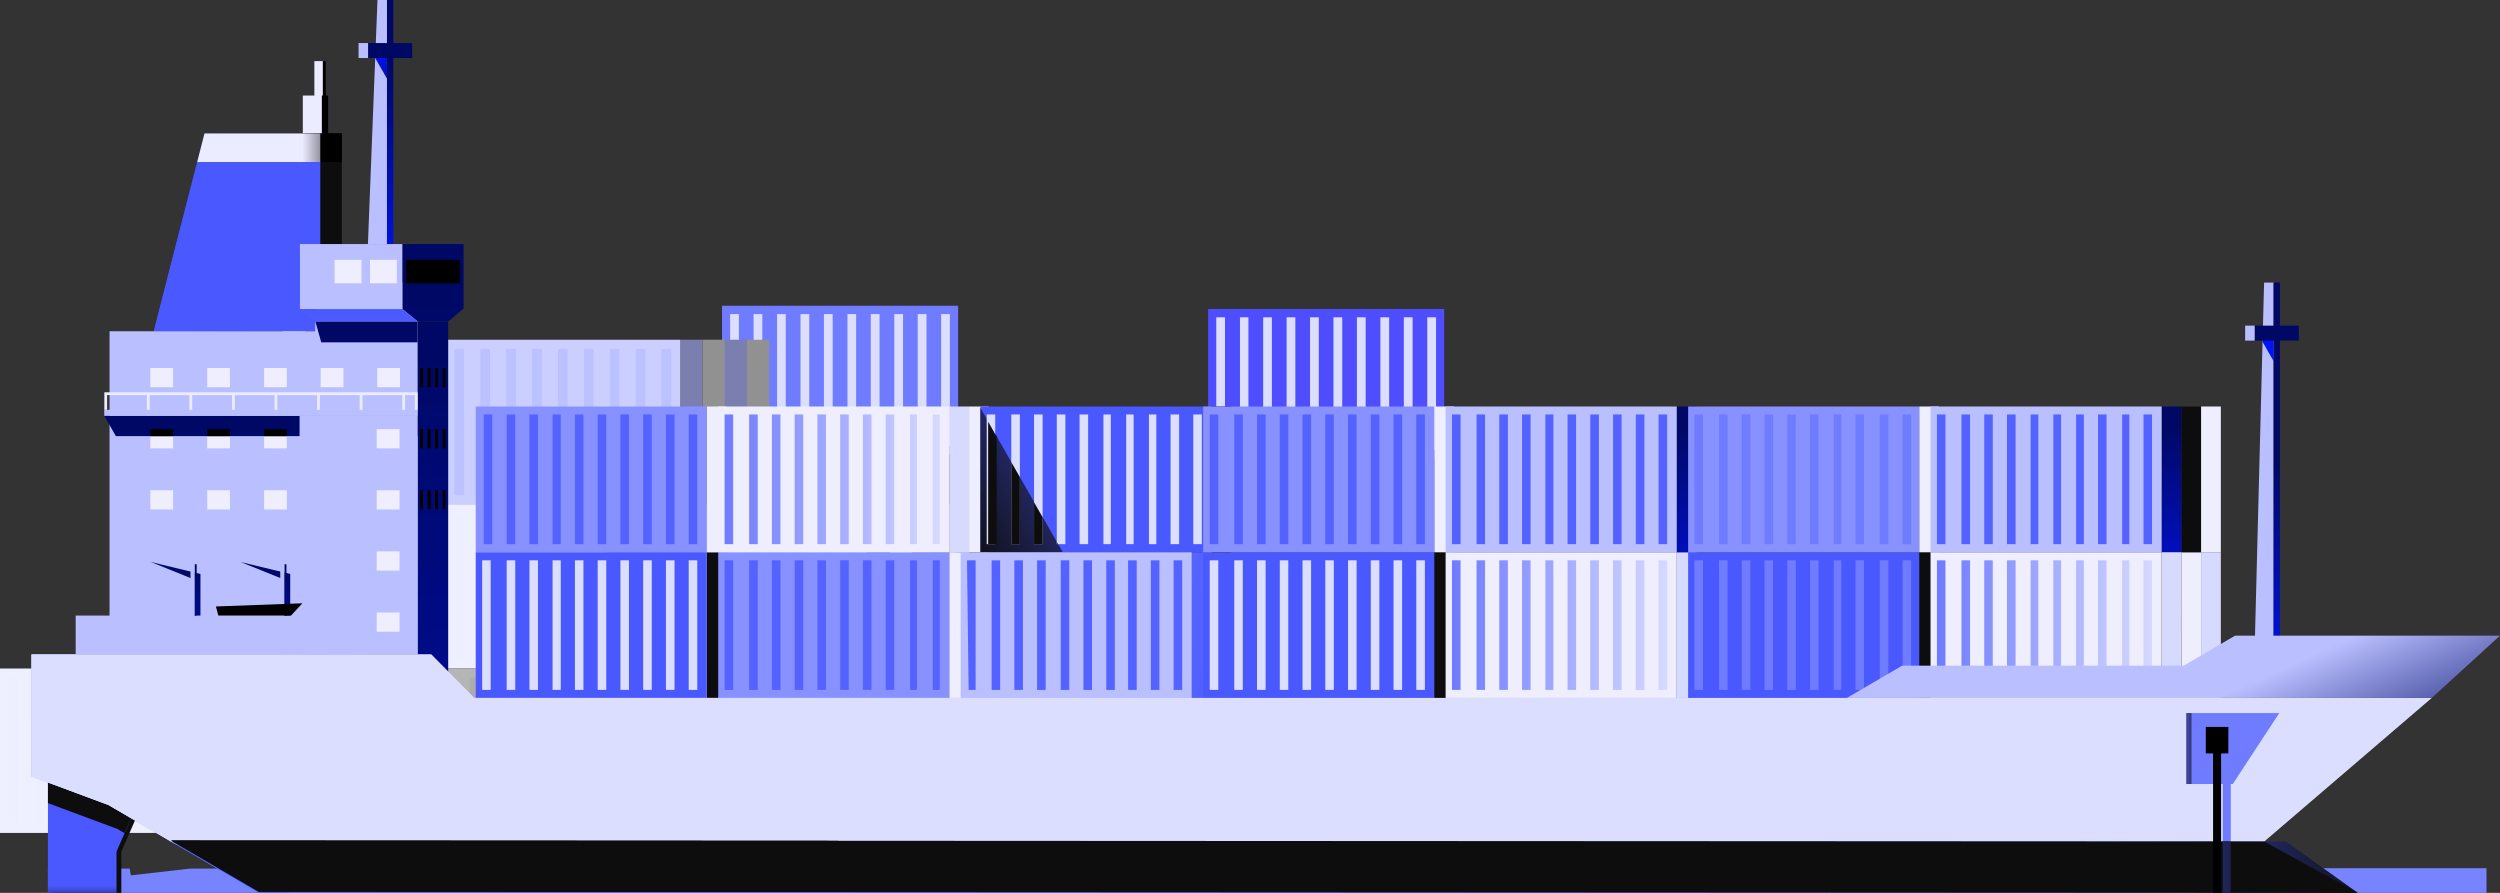 <svg width="126" height="45" viewBox="0 0 126 45" fill="none" xmlns="http://www.w3.org/2000/svg">
<rect x="0" y="0" width="126" height="45" fill="#333333" stroke="none"/>
<g clip-path="url(#clip0_1233_11709)">
<path d="M72.788 15.574H60.889V23.077H72.788V15.574Z" fill="#4E4EFF"/>
<path fill-rule="evenodd" clip-rule="evenodd" d="M71.195 15.992V22.665H70.753V15.992H71.195ZM70.014 15.992V22.665H69.572V15.992H70.014ZM68.83 15.992V22.665H68.388V15.992H68.83ZM67.649 15.992V22.665H67.207V15.992H67.649ZM66.468 15.992V22.665H66.026V15.992H66.468ZM65.286 15.992V22.665H64.845V15.992H65.286ZM64.103 15.992V22.665H63.664V15.992H64.103ZM62.921 15.992V22.665H62.494V15.992H62.921ZM61.74 15.992V22.665H61.299V15.992H61.74ZM72.376 22.665H71.934V15.992H72.376V22.665Z" fill="#DBDEFF"/>
<path d="M48.29 15.41H36.391V22.913H48.29V15.41Z" fill="url(#paint0_linear_1233_11709)"/>
<path fill-rule="evenodd" clip-rule="evenodd" d="M46.695 15.828V22.501H46.253V15.828H46.695ZM45.514 15.828V22.501H45.072V15.828H45.514ZM44.33 15.828V22.501H43.888V15.828H44.33ZM43.149 15.828V22.501H42.713V15.828H43.149ZM41.968 15.828V22.501H41.526V15.828H41.968ZM40.786 15.828V22.501H40.345V15.828H40.786ZM39.602 15.828V22.501H39.164V15.828H39.602ZM38.421 15.828V22.501H37.98V15.828H38.421ZM37.24 15.828V22.501H36.799V15.828H37.24ZM47.876 22.501H47.434V15.828H47.873L47.876 22.501Z" fill="#DBDEFF"/>
<path d="M17.625 25.408H16.504V33.694H17.625V25.408Z" fill="url(#paint1_linear_1233_11709)"/>
<path d="M17.625 33.695H16.504V41.981H17.625V33.695Z" fill="#EAECFF"/>
<path d="M16.504 25.408H15.383V33.694H16.504V25.408Z" fill="#7A7FAF"/>
<path d="M16.504 33.693H15.383V41.979H16.504V33.693Z" fill="url(#paint2_linear_1233_11709)"/>
<path d="M15.383 25.408H14.262V33.694H15.383V25.408Z" fill="url(#paint3_linear_1233_11709)"/>
<path d="M15.383 33.693H14.262V41.979H15.383V33.693Z" fill="#7A7FAF"/>
<path d="M14.261 33.695H13.141V41.981H14.261V33.695Z" fill="#EAECFF"/>
<path d="M13.141 33.693H0V41.979H13.141V33.693Z" fill="#EFF0FF"/>
<path fill-rule="evenodd" clip-rule="evenodd" d="M1.76 34.152H2.248V41.521H1.76V34.152ZM3.065 34.152H3.552V41.521H3.065V34.152ZM4.369 34.152H4.856V41.521H4.369V34.152ZM5.673 34.152H6.161V41.521H5.673V34.152ZM6.98 34.152H7.468V41.521H6.98V34.152ZM8.285 34.152H8.772V41.521H8.285V34.152ZM9.589 34.152H10.076V41.521H9.589V34.152ZM10.893 34.152H11.381V41.521H10.893V34.152ZM12.201 34.152H12.688V41.521H12.201V34.152ZM0.447 34.152H0.935V41.521H0.453L0.447 34.152Z" fill="#EDEFFF"/>
<path d="M35.406 25.408H34.285V33.694H35.406V25.408Z" fill="#EAECFF"/>
<path d="M34.285 25.408H21.145V33.694H34.285V25.408Z" fill="#EFF0FF"/>
<path fill-rule="evenodd" clip-rule="evenodd" d="M22.905 25.867H23.392V33.236H22.905V25.867ZM24.209 25.867H24.696V33.236H24.209V25.867ZM25.513 25.867H26.001V33.236H25.513V25.867ZM26.82 25.867H27.308V33.236H26.82V25.867ZM28.125 25.867H28.612V33.236H28.125V25.867ZM29.429 25.867H29.917V33.236H29.429V25.867ZM30.734 25.867H31.221V33.236H30.734V25.867ZM32.041 25.867H32.528V33.236H32.041V25.867ZM33.345 25.867H33.827V33.236H33.339V25.867H33.345ZM21.592 25.867H22.073V33.236H21.586L21.592 25.867Z" fill="#EDEFFF"/>
<path d="M35.406 17.123H34.285V25.409H35.406V17.123Z" fill="#7A7FAF"/>
<path d="M34.285 17.123H21.145V25.409H34.285V17.123Z" fill="#CBCFFF"/>
<path fill-rule="evenodd" clip-rule="evenodd" d="M22.905 17.582H23.392V24.951H22.905V17.582ZM24.209 17.582H24.696V24.951H24.209V17.582ZM25.513 17.582H26.001V24.951H25.513V17.582ZM26.82 17.582H27.308V24.951H26.82V17.582ZM28.125 17.582H28.612V24.951H28.125V17.582ZM29.429 17.582H29.917V24.951H29.429V17.582ZM30.734 17.582H31.221V24.951H30.734V17.582ZM32.041 17.582H32.528V24.951H32.041V17.582ZM33.345 17.582H33.827V24.951H33.339V17.582H33.345ZM21.592 17.582H22.073V24.951H21.586L21.592 17.582Z" fill="#BCC1FF"/>
<path d="M36.527 17.123H35.406V25.409H36.527V17.123Z" fill="url(#paint4_linear_1233_11709)"/>
<path d="M37.648 17.123H36.527V25.409H37.648V17.123Z" fill="#7A7FAF"/>
<path d="M38.769 17.123H37.648V25.409H38.769V17.123Z" fill="url(#paint5_linear_1233_11709)"/>
<path d="M30.951 33.695H29.83V41.981H30.951V33.695Z" fill="url(#paint6_linear_1233_11709)"/>
<path d="M29.83 33.695H16.689V41.981H29.83V33.695Z" fill="url(#paint7_linear_1233_11709)"/>
<path fill-rule="evenodd" clip-rule="evenodd" d="M18.45 34.152H18.937V41.521H18.45V34.152ZM19.754 34.152H20.241V41.521H19.754V34.152ZM21.061 34.152H21.549V41.521H21.061V34.152ZM22.366 34.152H22.853V41.521H22.36V34.152H22.366ZM23.67 34.152H24.157V41.521H23.67V34.152ZM24.974 34.152H25.462V41.521H24.974V34.152ZM26.282 34.152H26.769V41.521H26.282V34.152ZM27.586 34.152H28.073V41.521H27.586V34.152ZM28.89 34.152H29.378V41.521H28.89V34.152ZM17.137 34.152H17.624V41.521H17.137V34.152Z" fill="#ADADAD"/>
<path d="M45.965 33.695H44.844V41.981H45.965V33.695Z" fill="url(#paint8_linear_1233_11709)"/>
<path d="M45.965 25.408H44.844V33.694H45.965V25.408Z" fill="#EAECFF"/>
<path d="M47.086 33.695H45.965V41.981H47.086V33.695Z" fill="#7A7FAF"/>
<path d="M47.086 25.408H45.965V33.694H47.086V25.408Z" fill="url(#paint9_linear_1233_11709)"/>
<path d="M48.207 33.695H47.086V41.981H48.207V33.695Z" fill="url(#paint10_linear_1233_11709)"/>
<path d="M48.207 25.408H47.086V33.694H48.207V25.408Z" fill="#7A7FAF"/>
<path d="M44.843 33.695H43.723V41.981H44.843V33.695Z" fill="#EAECFF"/>
<path d="M43.723 33.695H30.582V41.981H43.723V33.695Z" fill="#EFF0FF"/>
<path fill-rule="evenodd" clip-rule="evenodd" d="M32.342 34.152H32.83V41.521H32.342V34.152ZM33.647 34.152H34.134V41.521H33.647V34.152ZM34.951 34.152H35.438V41.521H34.951V34.152ZM36.258 34.152H36.745V41.521H36.258V34.152ZM37.562 34.152H38.05V41.521H37.554V34.152H37.562ZM38.867 34.152H39.354V41.521H38.867V34.152ZM40.174 34.152H40.658V41.521H40.174V34.152ZM41.478 34.152H41.966V41.521H41.478V34.152ZM42.783 34.152H43.27V41.521H42.783V34.152ZM31.029 34.152H31.534V41.521H31.047L31.029 34.152Z" fill="#EDEFFF"/>
<path d="M44.843 25.408H43.723V33.694H44.843V25.408Z" fill="#7A7FAF"/>
<path d="M43.723 25.408H30.582V33.694H43.723V25.408Z" fill="#CBCFFF"/>
<path fill-rule="evenodd" clip-rule="evenodd" d="M32.342 25.867H32.83V33.236H32.342V25.867ZM33.647 25.867H34.134V33.236H33.647V25.867ZM34.951 25.867H35.438V33.236H34.951V25.867ZM36.258 25.867H36.745V33.236H36.258V25.867ZM37.562 25.867H38.05V33.236H37.554V25.867H37.562ZM38.867 25.867H39.354V33.236H38.867V25.867ZM40.174 25.867H40.658V33.236H40.174V25.867ZM41.478 25.867H41.966V33.236H41.478V25.867ZM42.783 25.867H43.27V33.236H42.783V25.867ZM31.029 25.867H31.534V33.236H31.047L31.029 25.867Z" fill="#BCC1FF"/>
<path d="M15.383 17.123H14.262V25.409H15.383V17.123Z" fill="url(#paint11_linear_1233_11709)"/>
<path d="M15.383 8.838H14.262V17.124H15.383V8.838Z" fill="#EAECFF"/>
<path d="M16.504 17.123H15.383V25.409H16.504V17.123Z" fill="#7A7FAF"/>
<path d="M17.625 17.123H16.504V25.409H17.625V17.123Z" fill="url(#paint12_linear_1233_11709)"/>
<path fill-rule="evenodd" clip-rule="evenodd" d="M114.11 14.242H114.591V32.844H113.631L114.11 14.242Z" fill="#BAC0FF"/>
<path fill-rule="evenodd" clip-rule="evenodd" d="M114.591 16.871V18.206L113.998 17.167L114.591 16.871Z" fill="url(#paint13_linear_1233_11709)"/>
<path d="M114.908 14.242H114.59V33.654H114.908V14.242Z" fill="url(#paint14_linear_1233_11709)"/>
<path d="M115.861 16.412H113.637V17.166H115.861V16.412Z" fill="url(#paint15_linear_1233_11709)"/>
<path d="M113.635 16.412H113.156V17.166H113.635V16.412Z" fill="#BAC0FF"/>
<path d="M109.944 20.488H108.949V27.834H109.944V20.488Z" fill="url(#paint16_linear_1233_11709)"/>
<path d="M97.723 27.834H96.728V35.18H97.723V27.834Z" fill="url(#paint17_linear_1233_11709)"/>
<path d="M97.723 20.488H96.728V27.834H97.723V20.488Z" fill="#EEEEFF"/>
<path d="M85.503 27.834H84.508V35.18H85.503V27.834Z" fill="#D6DAFF"/>
<path d="M85.503 20.488H84.508V27.834H85.503V20.488Z" fill="url(#paint18_linear_1233_11709)"/>
<path d="M73.282 27.834H72.287V35.18H73.282V27.834Z" fill="url(#paint19_linear_1233_11709)"/>
<path d="M73.282 20.488H72.287V27.834H73.282V20.488Z" fill="#EEEEFF"/>
<path d="M61.061 27.834H60.066V35.18H61.061V27.834Z" fill="url(#paint20_linear_1233_11709)"/>
<path d="M48.84 27.834H47.846V35.18H48.84V27.834Z" fill="#EEEEFF"/>
<path d="M48.84 20.488H47.846V27.834H48.84V20.488Z" fill="#D6DAFF"/>
<path d="M36.62 27.834H35.625V35.18H36.62V27.834Z" fill="url(#paint21_linear_1233_11709)"/>
<path fill-rule="evenodd" clip-rule="evenodd" d="M109.941 27.834H110.942V35.177H109.947L109.941 27.834Z" fill="#EEEEFF"/>
<path fill-rule="evenodd" clip-rule="evenodd" d="M109.941 20.488H110.942V27.834H109.947L109.941 20.488Z" fill="url(#paint22_linear_1233_11709)"/>
<path d="M111.93 27.834H110.936V35.18H111.93V27.834Z" fill="#D6DAFF"/>
<path d="M111.93 20.488H110.936V27.834H111.93V20.488Z" fill="#EEEEFF"/>
<path d="M109.944 27.834H108.949V35.18H109.944V27.834Z" fill="#D6DAFF"/>
<path d="M108.946 27.834H97.299V35.18H108.946V27.834Z" fill="#EEEEFF"/>
<path d="M108.946 20.488H97.299V27.834H108.946V20.488Z" fill="#BAC0FF"/>
<path d="M96.729 27.834H85.082V35.18H96.729V27.834Z" fill="url(#paint23_linear_1233_11709)"/>
<path fill-rule="evenodd" clip-rule="evenodd" d="M86.637 28.24H87.07V34.771H86.637V28.24ZM87.784 28.24H88.216V34.771H87.784V28.24ZM88.93 28.24H89.363V34.771H88.93V28.24ZM90.077 28.24H90.51V34.771H90.077V28.24ZM91.224 28.24H91.654V34.771H91.224V28.24ZM92.37 28.24H92.803V34.771H92.422V28.24H92.37ZM93.517 28.24H93.947V34.771H93.517V28.24ZM94.664 28.24H95.174V34.771H94.741V28.24H94.664ZM95.81 28.24H96.321V34.771H95.891V28.24H95.81ZM85.398 28.24H85.831V34.771H85.398V28.24Z" fill="#707CFF"/>
<path fill-rule="evenodd" clip-rule="evenodd" d="M98.859 28.24H99.292V34.771H98.859V28.24ZM100.006 28.24H100.436V34.771H100.006V28.24ZM101.153 28.24H101.586V34.771H101.153V28.24ZM102.3 28.24H102.732V34.771H102.343V28.24H102.3ZM103.446 28.24H103.879V34.771H103.489V28.24H103.446ZM104.593 28.24H105.026V34.771H104.636V28.24H104.593ZM105.74 28.24H106.17V34.771H105.74V28.24ZM106.886 28.24H107.319V34.771H106.958V28.24H106.886ZM108.033 28.24H108.463V34.771H108.033V28.24ZM97.621 28.24H98.051V34.771H97.621V28.24Z" fill="url(#paint24_linear_1233_11709)"/>
<path d="M96.729 20.488H85.082V27.834H96.729V20.488Z" fill="#8791FF"/>
<path d="M84.507 27.834H72.859V35.18H84.507V27.834Z" fill="#EEEEFF"/>
<path d="M84.507 20.488H72.859V27.834H84.507V20.488Z" fill="#BAC0FF"/>
<path d="M72.286 27.834H60.639V35.18H72.286V27.834Z" fill="url(#paint25_linear_1233_11709)"/>
<path d="M49.835 20.488H48.84V27.834H49.835V20.488Z" fill="#EEEEFF"/>
<path d="M62.055 20.488H61.06V27.834H62.055V20.488Z" fill="url(#paint26_linear_1233_11709)"/>
<path d="M61.058 20.488H49.41V27.834H61.058V20.488Z" fill="url(#paint27_linear_1233_11709)"/>
<path fill-rule="evenodd" clip-rule="evenodd" d="M53.565 27.835H49.414V20.559L53.565 27.835Z" fill="url(#paint28_linear_1233_11709)"/>
<path fill-rule="evenodd" clip-rule="evenodd" d="M50.969 20.889H51.402V27.425H50.969V20.889ZM52.116 20.889H52.548V27.425H52.116V20.889ZM53.262 20.889H53.695V27.425H53.262V20.889ZM54.409 20.889H54.842V27.425H54.409V20.889ZM55.556 20.889H55.986V27.425H55.613V20.889H55.556ZM56.702 20.889H57.135V27.425H56.76V20.889H56.702ZM57.849 20.889H58.279V27.425H57.906V20.889H57.849ZM58.996 20.889H59.428V27.425H58.996V20.889ZM60.142 20.889H60.572V27.425H60.142V20.889ZM49.73 20.889H50.16V27.425H49.73V20.889Z" fill="#DBDEFF"/>
<path fill-rule="evenodd" clip-rule="evenodd" d="M51.402 24.048V27.425H50.969V23.291L51.402 24.048ZM53.32 27.425L53.271 27.343V27.425H53.32ZM52.549 26.073L52.116 25.316V27.425H52.549V26.073ZM50.233 22.011L49.803 21.254V27.425H50.233V22.011Z" fill="url(#paint29_linear_1233_11709)"/>
<path d="M72.286 20.488H60.639V27.834H72.286V20.488Z" fill="#8791FF"/>
<path d="M60.065 27.834H48.418V35.18H60.065V27.834Z" fill="#BAC0FF"/>
<path d="M47.845 27.834H36.197V35.18H47.845V27.834Z" fill="#8791FF"/>
<path d="M36.62 20.488H35.625V27.834H36.62V20.488Z" fill="#EEEEFF"/>
<path d="M35.624 20.488H23.977V27.834H35.624V20.488Z" fill="#8791FF"/>
<path fill-rule="evenodd" clip-rule="evenodd" d="M25.536 20.889H25.969V27.425H25.536V20.889ZM26.683 20.889H27.113V27.425H26.683V20.889ZM27.829 20.889H28.262V27.425H27.85V20.889H27.829ZM28.976 20.889H29.406V27.425H28.976V20.889ZM30.123 20.889H30.556V27.425H30.123V20.889ZM31.27 20.889H31.7V27.425H31.27V20.889ZM32.416 20.889H32.849V27.425H32.416V20.889ZM33.563 20.889H33.996V27.425H33.563V20.889ZM34.71 20.889H35.142V27.425H34.71V20.889ZM24.381 20.889H24.811V27.425H24.381V20.889Z" fill="#5462FF"/>
<path d="M47.845 20.488H36.197V27.834H47.845V20.488Z" fill="#EEEEFF"/>
<path d="M35.624 27.834H23.977V35.18H35.624V27.834Z" fill="url(#paint30_linear_1233_11709)"/>
<path fill-rule="evenodd" clip-rule="evenodd" d="M19.025 0H19.503V12.301H18.543L19.025 0Z" fill="#BAC0FF"/>
<path fill-rule="evenodd" clip-rule="evenodd" d="M19.504 2.629V3.963L18.91 2.925L19.504 2.629Z" fill="url(#paint31_linear_1233_11709)"/>
<path d="M19.822 0H19.504V13.11H19.822V0Z" fill="url(#paint32_linear_1233_11709)"/>
<path d="M20.775 2.17H18.551V2.924H20.775V2.17Z" fill="url(#paint33_linear_1233_11709)"/>
<path d="M18.551 2.17H18.072V2.924H18.551V2.17Z" fill="#BAC0FF"/>
<path d="M16.219 4.816H15.262V9.342H16.219V4.816Z" fill="url(#paint34_linear_1233_11709)"/>
<path d="M16.274 3.08H15.844V8.575H16.274V3.08Z" fill="url(#paint35_linear_1233_11709)"/>
<path d="M16.539 4.816H16.221V9.342H16.539V4.816Z" fill="black"/>
<path d="M16.417 3.082H16.273V8.577H16.417V3.082Z" fill="black"/>
<path fill-rule="evenodd" clip-rule="evenodd" d="M10.306 6.723H17.229V16.697H7.752L10.306 6.723Z" fill="url(#paint36_linear_1233_11709)"/>
<path fill-rule="evenodd" clip-rule="evenodd" d="M10.306 6.723H16.143V16.697H7.752L10.306 6.723Z" fill="url(#paint37_linear_1233_11709)"/>
<path fill-rule="evenodd" clip-rule="evenodd" d="M10.305 6.723H17.228V8.167H9.936L10.305 6.723Z" fill="black"/>
<path fill-rule="evenodd" clip-rule="evenodd" d="M10.305 6.723H16.142V8.167H9.936L10.305 6.723Z" fill="url(#paint38_linear_1233_11709)"/>
<path fill-rule="evenodd" clip-rule="evenodd" d="M2.416 45.001H125.32V43.756L9.56 43.779L6.599 44.118L6.533 43.779L2.416 43.756V45.001Z" fill="#7783FF"/>
<path d="M22.589 16.199H21.047V36.246H22.589V16.199Z" fill="url(#paint39_linear_1233_11709)"/>
<path fill-rule="evenodd" clip-rule="evenodd" d="M2.658 39.435H7.649L6.115 42.914V45H2.658V39.435Z" fill="url(#paint40_linear_1233_11709)"/>
<path fill-rule="evenodd" clip-rule="evenodd" d="M2.416 39.435H7.407L5.873 42.914V45H2.416V39.435Z" fill="url(#paint41_linear_1233_11709)"/>
<path fill-rule="evenodd" clip-rule="evenodd" d="M2.416 39.435H7.407L6.28 41.992L5.916 41.78L2.416 40.477V39.435Z" fill="url(#paint42_linear_1233_11709)"/>
<path fill-rule="evenodd" clip-rule="evenodd" d="M13.043 45L5.469 40.573L1.588 39.128V32.986H18.584L20.749 35.177H121.026L112.119 42.412L115.746 45H13.043Z" fill="url(#paint43_linear_1233_11709)"/>
<path fill-rule="evenodd" clip-rule="evenodd" d="M14.686 45L8.809 42.525L5.469 40.573L1.588 39.128V32.986H21.735L23.899 35.177H122.56L114.12 42.412L115.746 45H14.686Z" fill="#DBDEFF"/>
<path fill-rule="evenodd" clip-rule="evenodd" d="M112.431 45H112.027V38.232H111.66V36.895H112.798V38.232H112.431V45Z" fill="#707CFF"/>
<path fill-rule="evenodd" clip-rule="evenodd" d="M14.686 45L8.809 42.525L5.469 40.573L1.588 39.128V32.986H21.735L23.899 35.177H49.06V45H14.686Z" fill="#DBDEFF"/>
<path fill-rule="evenodd" clip-rule="evenodd" d="M93.082 35.176L95.868 33.549H110.061L112.647 32.037H126L122.56 35.176H93.082Z" fill="url(#paint44_linear_1233_11709)"/>
<path fill-rule="evenodd" clip-rule="evenodd" d="M13.044 45L8.621 42.412H115.208L118.834 45H13.044Z" fill="url(#paint45_linear_1233_11709)"/>
<path fill-rule="evenodd" clip-rule="evenodd" d="M13.043 44.942L8.619 42.357L114.119 42.413L118.832 45L13.043 44.942Z" fill="#0D0D0D"/>
<path d="M112.429 42.412H112.027V44.994H112.429V42.412Z" fill="url(#paint46_linear_1233_11709)"/>
<path fill-rule="evenodd" clip-rule="evenodd" d="M13.043 44.942L8.619 42.357L42.248 42.375V44.957L13.043 44.942Z" fill="#0D0D0D"/>
<path fill-rule="evenodd" clip-rule="evenodd" d="M21.047 14.225H15.887V16.696H5.521V32.986H12.462H17.272H21.047V14.225Z" fill="#BAC0FF"/>
<path fill-rule="evenodd" clip-rule="evenodd" d="M9.791 29.209V31.515H10.008H10.103V28.928L7.598 28.324L9.791 29.209Z" fill="url(#paint47_linear_1233_11709)"/>
<path fill-rule="evenodd" clip-rule="evenodd" d="M14.314 29.209V31.515H14.532H14.627V28.928L12.121 28.324L14.314 29.209Z" fill="url(#paint48_linear_1233_11709)"/>
<path fill-rule="evenodd" clip-rule="evenodd" d="M21.047 17.255V16.199H15.893L16.191 17.255H21.047Z" fill="url(#paint49_linear_1233_11709)"/>
<path fill-rule="evenodd" clip-rule="evenodd" d="M20.277 12.301H23.365V15.553L22.591 16.2H21.051L20.277 15.576V12.301Z" fill="url(#paint50_linear_1233_11709)"/>
<path d="M20.277 12.301H15.117V15.576H20.277V12.301Z" fill="#BAC0FF"/>
<path fill-rule="evenodd" clip-rule="evenodd" d="M21.051 16.2H15.894L15.117 15.576H20.277L21.051 16.2Z" fill="url(#paint51_linear_1233_11709)"/>
<path d="M23.172 13.096H20.469V14.279H23.172V13.096Z" fill="black"/>
<path d="M18.218 13.096H16.865V14.279H18.218V13.096Z" fill="#EEEEFF"/>
<path d="M20.002 13.096H18.648V14.279H20.002V13.096Z" fill="#EEEEFF"/>
<path fill-rule="evenodd" clip-rule="evenodd" d="M7.576 18.547H8.723V19.516H7.576V18.547ZM10.443 18.547H11.59V19.516H10.443V18.547ZM13.31 18.547H14.456V19.516H13.31V18.547ZM16.162 18.547H17.309V19.516H16.162V18.547ZM19.014 18.547H20.161V19.516H19.014V18.547Z" fill="#EEEEFF"/>
<path fill-rule="evenodd" clip-rule="evenodd" d="M7.576 21.629H8.723V22.598H7.576V21.629ZM10.443 21.629H11.59V22.598H10.443V21.629ZM13.31 21.629H14.456V22.598H13.31V21.629ZM16.162 21.629H17.309V22.598H16.162V21.629ZM19.014 21.629H20.161V22.598H19.014V21.629Z" fill="#EEEEFF"/>
<path fill-rule="evenodd" clip-rule="evenodd" d="M7.576 24.709H8.723V25.678H7.576V24.709ZM10.443 24.709H11.59V25.678H10.443V24.709ZM13.31 24.709H14.456V25.678H13.31V24.709ZM16.162 24.709H17.309V25.678H16.162V24.709ZM19.014 24.709H20.161V25.678H19.014V24.709Z" fill="#EEEEFF"/>
<path fill-rule="evenodd" clip-rule="evenodd" d="M5.84 21.981H21.048V20.957H5.258L5.84 21.981Z" fill="url(#paint52_linear_1233_11709)"/>
<path fill-rule="evenodd" clip-rule="evenodd" d="M7.576 21.983H8.723V21.629H7.576V21.983ZM10.443 21.983H11.59V21.629H10.443V21.983ZM13.31 21.983H14.456V21.629H13.31V21.983ZM16.162 21.983H17.309V21.629H16.162V21.983ZM19.014 21.983H20.161V21.629H19.014V21.983Z" fill="black"/>
<path d="M21.044 20.656H5.254V20.958H21.044V20.656Z" fill="#BAC0FF"/>
<path d="M17.6 31.025H3.814V32.987H17.6V31.025Z" fill="#BAC0FF"/>
<path fill-rule="evenodd" clip-rule="evenodd" d="M5.258 19.771H21.048V19.914V20.656H20.907V19.914H20.414V20.656H20.274V19.914H18.27V20.656H18.129V19.914H16.123V20.656H15.982V19.914H13.978V20.656H13.838V19.914H11.834V20.656H11.694V19.914H9.687V20.656H9.546V19.914H7.543V20.656H7.402V19.914H5.398V20.656H5.258V19.914V19.771Z" fill="#EBECFF"/>
<path fill-rule="evenodd" clip-rule="evenodd" d="M22.457 18.547H22.305V19.516H22.457V18.547ZM22.079 18.547H21.927V19.516H22.073V18.547H22.079ZM21.7 18.547H21.548V19.516H21.7V18.547ZM21.322 18.547H21.17V19.516H21.322V18.547Z" fill="black"/>
<path fill-rule="evenodd" clip-rule="evenodd" d="M22.457 21.629H22.305V22.598H22.457V21.629ZM22.079 21.629H21.927V22.598H22.073V21.629H22.079ZM21.7 21.629H21.548V22.598H21.7V21.629ZM21.322 21.629H21.17V22.598H21.322V21.629Z" fill="black"/>
<path fill-rule="evenodd" clip-rule="evenodd" d="M22.457 24.709H22.305V25.678H22.457V24.709ZM22.079 24.709H21.927V25.678H22.073V24.709H22.079ZM21.7 24.709H21.548V25.678H21.7V24.709ZM21.322 24.709H21.17V25.678H21.322V24.709Z" fill="black"/>
<path d="M21.046 20.957H15.098V32.985H21.046V20.957Z" fill="#BAC0FF"/>
<path d="M20.138 21.629H18.988V22.598H20.138V21.629Z" fill="#EEEEFF"/>
<path d="M20.138 24.709H18.988V25.678H20.138V24.709Z" fill="#EEEEFF"/>
<path d="M20.138 27.789H18.988V28.758H20.138V27.789Z" fill="#EEEEFF"/>
<path d="M20.138 30.871H18.988V31.84H20.138V30.871Z" fill="#EEEEFF"/>
<path fill-rule="evenodd" clip-rule="evenodd" d="M110.191 35.938H114.876L112.533 39.512H110.191V35.938Z" fill="#707CFF"/>
<path d="M110.452 35.938H110.191V39.515H110.452V35.938Z" fill="url(#paint53_linear_1233_11709)"/>
<path fill-rule="evenodd" clip-rule="evenodd" d="M111.943 37.971V45.001H111.539V37.971H111.172V36.637H112.31V37.971H111.943Z" fill="black"/>
<path fill-rule="evenodd" clip-rule="evenodd" d="M9.601 28.719V31.025H9.819V28.49L9.914 28.437L7.408 27.834L9.601 28.719Z" fill="#BAC0FF"/>
<path fill-rule="evenodd" clip-rule="evenodd" d="M14.125 28.719V31.025H14.342V28.49L14.437 28.437L11.932 27.834L14.125 28.719Z" fill="#BAC0FF"/>
<path d="M9.914 28.438H9.818V31.025H9.914V28.438Z" fill="url(#paint54_linear_1233_11709)"/>
<path d="M14.437 28.438H14.342V31.025H14.437V28.438Z" fill="url(#paint55_linear_1233_11709)"/>
<path fill-rule="evenodd" clip-rule="evenodd" d="M10.883 30.566L15.24 30.406L14.667 31.024H11.003L10.883 30.566Z" fill="black"/>
<path fill-rule="evenodd" clip-rule="evenodd" d="M25.536 28.24H25.969V34.771H25.536V28.24ZM26.683 28.24H27.113V34.771H26.683V28.24ZM27.83 28.24H28.263V34.771H27.85V28.24H27.83ZM28.976 28.24H29.406V34.771H28.976V28.24ZM30.123 28.24H30.556V34.771H30.123V28.24ZM31.27 28.24H31.7V34.771H31.27V28.24ZM32.416 28.24H32.849V34.771H32.416V28.24ZM33.563 28.24H33.996V34.771H33.563V28.24ZM34.71 28.24H35.143V34.771H34.71V28.24ZM24.301 28.24H24.731V34.771H24.301V28.24Z" fill="#DBDEFF"/>
<path fill-rule="evenodd" clip-rule="evenodd" d="M37.758 28.24H38.191V34.771H37.758V28.24ZM38.905 28.24H39.337V34.771H38.905V28.24ZM40.051 28.24H40.484V34.771H40.051V28.24ZM41.198 28.24H41.628V34.771H41.198V28.24ZM42.345 28.24H42.778V34.771H42.345V28.24ZM43.491 28.24H43.921V34.771H43.491V28.24ZM44.638 28.24H45.071V34.771H44.638V28.24ZM45.785 28.24H46.215V34.771H45.868V28.24H45.785ZM46.931 28.24H47.364V34.771H47.014V28.24H46.931ZM36.52 28.24H36.952V34.771H36.52V28.24Z" fill="#5462FF"/>
<path fill-rule="evenodd" clip-rule="evenodd" d="M49.977 28.24H50.407V34.771H49.977V28.24ZM51.123 28.24H51.556V34.771H51.123V28.24ZM52.27 28.24H52.703V34.771H52.27V28.24ZM53.417 28.24H53.893V34.771H53.46V28.24H53.417ZM54.563 28.24H55.039V34.771H54.606V28.24H54.563ZM55.71 28.24H56.186V34.771H55.756V28.24H55.71ZM56.857 28.24H57.29V34.771H56.857V28.24ZM58.003 28.24H58.434V34.771H58.003V28.24ZM59.15 28.24H59.583V34.771H59.15V28.24ZM48.738 28.24H49.171V34.771H48.819L48.738 28.24Z" fill="#5462FF"/>
<path fill-rule="evenodd" clip-rule="evenodd" d="M74.418 20.889H74.848V27.425H74.418V20.889ZM75.565 20.889H75.998V27.425H75.565V20.889ZM76.712 20.889H77.141V27.425H76.712V20.889ZM77.858 20.889H78.291V27.425H77.887V20.889H77.858ZM79.005 20.889H79.435V27.425H79.005V20.889ZM80.151 20.889H80.584V27.425H80.151V20.889ZM81.298 20.889H81.728V27.425H81.298V20.889ZM82.445 20.889H82.878V27.425H82.445V20.889ZM83.591 20.889H84.024V27.425H83.591V20.889ZM73.18 20.889H73.613V27.425H73.18V20.889Z" fill="#5462FF"/>
<path fill-rule="evenodd" clip-rule="evenodd" d="M98.859 20.889H99.292V27.425H98.859V20.889ZM100.006 20.889H100.436V27.425H100.006V20.889ZM101.153 20.889H101.586V27.425H101.153V20.889ZM102.3 20.889H102.732V27.425H102.343V20.889H102.3ZM103.446 20.889H103.879V27.425H103.489V20.889H103.446ZM104.593 20.889H105.026V27.425H104.636V20.889H104.593ZM105.74 20.889H106.17V27.425H105.74V20.889ZM106.886 20.889H107.319V27.425H106.958V20.889H106.886ZM108.033 20.889H108.463V27.425H108.033V20.889ZM97.621 20.889H98.051V27.425H97.621V20.889Z" fill="#5462FF"/>
<path fill-rule="evenodd" clip-rule="evenodd" d="M62.207 20.889H62.637V27.425H62.207V20.889ZM63.354 20.889H63.787V27.425H63.354V20.889ZM64.501 20.889H64.93V27.425H64.501V20.889ZM65.647 20.889H66.08V27.425H65.647V20.889ZM66.794 20.889H67.224V27.425H66.794V20.889ZM67.941 20.889H68.373V27.425H67.941V20.889ZM69.087 20.889H69.52V27.425H69.087V20.889ZM70.234 20.889H70.667V27.425H70.234V20.889ZM71.381 20.889H71.814V27.425H71.381V20.889ZM60.969 20.889H61.402V27.425H60.969V20.889Z" fill="#5462FF"/>
<path fill-rule="evenodd" clip-rule="evenodd" d="M86.637 20.889H87.07V27.425H86.637V20.889ZM87.784 20.889H88.216V27.425H87.784V20.889ZM88.93 20.889H89.363V27.425H88.93V20.889ZM90.077 20.889H90.51V27.425H90.077V20.889ZM91.224 20.889H91.654V27.425H91.224V20.889ZM92.37 20.889H92.803V27.425H92.422V20.889H92.37ZM93.517 20.889H93.947V27.425H93.517V20.889ZM94.664 20.889H95.174V27.425H94.741V20.889H94.664ZM95.81 20.889H96.321V27.425H95.891V20.889H95.81ZM85.398 20.889H85.831V27.425H85.398V20.889Z" fill="#707CFF"/>
<path fill-rule="evenodd" clip-rule="evenodd" d="M62.207 28.24H62.637V34.771H62.207V28.24ZM63.354 28.24H63.787V34.771H63.354V28.24ZM64.501 28.24H64.93V34.771H64.501V28.24ZM65.647 28.24H66.08V34.771H65.647V28.24ZM66.794 28.24H67.224V34.771H66.794V28.24ZM67.941 28.24H68.373V34.771H67.941V28.24ZM69.087 28.24H69.52V34.771H69.087V28.24ZM70.234 28.24H70.667V34.771H70.234V28.24ZM71.381 28.24H71.814V34.771H71.381V28.24ZM60.969 28.24H61.402V34.771H60.969V28.24Z" fill="#DBDEFF"/>
<path fill-rule="evenodd" clip-rule="evenodd" d="M74.418 28.24H74.848V34.771H74.418V28.24ZM75.565 28.24H75.998V34.771H75.565V28.24ZM76.712 28.24H77.141V34.771H76.712V28.24ZM77.858 28.24H78.291V34.771H77.887V28.24H77.858ZM79.005 28.24H79.435V34.771H79.005V28.24ZM80.151 28.24H80.584V34.771H80.151V28.24ZM81.298 28.24H81.728V34.771H81.298V28.24ZM82.445 28.24H82.878V34.771H82.445V28.24ZM83.591 28.24H84.024V34.771H83.591V28.24ZM73.18 28.24H73.613V34.771H73.18V28.24Z" fill="url(#paint56_linear_1233_11709)"/>
<path fill-rule="evenodd" clip-rule="evenodd" d="M37.758 20.889H38.191V27.425H37.758V20.889ZM38.905 20.889H39.337V27.425H38.905V20.889ZM40.051 20.889H40.484V27.425H40.051V20.889ZM41.198 20.889H41.628V27.425H41.198V20.889ZM42.345 20.889H42.778V27.425H42.345V20.889ZM43.491 20.889H43.921V27.425H43.491V20.889ZM44.638 20.889H45.071V27.425H44.638V20.889ZM45.785 20.889H46.215V27.425H45.868V20.889H45.785ZM46.931 20.889H47.364V27.425H47.014V20.889H46.931ZM36.52 20.889H36.952V27.425H36.52V20.889Z" fill="url(#paint57_linear_1233_11709)"/>
</g>
<defs>
<linearGradient id="paint0_linear_1233_11709" x1="43.724" y1="39.2" x2="45.183" y2="59.798" gradientUnits="userSpaceOnUse">
<stop stop-color="#707CFF"/>
<stop offset="1" stop-color="#D6DAFF"/>
</linearGradient>
<linearGradient id="paint1_linear_1233_11709" x1="29.192" y1="30.195" x2="23.111" y2="29.881" gradientUnits="userSpaceOnUse">
<stop stop-color="#B5B5B5"/>
<stop offset="1" stop-color="#919191"/>
</linearGradient>
<linearGradient id="paint2_linear_1233_11709" x1="28.071" y1="38.48" x2="21.99" y2="38.166" gradientUnits="userSpaceOnUse">
<stop stop-color="#B5B5B5"/>
<stop offset="1" stop-color="#919191"/>
</linearGradient>
<linearGradient id="paint3_linear_1233_11709" x1="26.95" y1="30.195" x2="20.869" y2="29.881" gradientUnits="userSpaceOnUse">
<stop stop-color="#B5B5B5"/>
<stop offset="1" stop-color="#919191"/>
</linearGradient>
<linearGradient id="paint4_linear_1233_11709" x1="23.839" y1="20.622" x2="29.92" y2="20.936" gradientUnits="userSpaceOnUse">
<stop stop-color="#B5B5B5"/>
<stop offset="1" stop-color="#919191"/>
</linearGradient>
<linearGradient id="paint5_linear_1233_11709" x1="26.081" y1="20.622" x2="32.162" y2="20.936" gradientUnits="userSpaceOnUse">
<stop stop-color="#B5B5B5"/>
<stop offset="1" stop-color="#919191"/>
</linearGradient>
<linearGradient id="paint6_linear_1233_11709" x1="18.263" y1="37.197" x2="24.344" y2="37.511" gradientUnits="userSpaceOnUse">
<stop stop-color="#B5B5B5"/>
<stop offset="1" stop-color="#919191"/>
</linearGradient>
<linearGradient id="paint7_linear_1233_11709" x1="21.732" y1="59.968" x2="20.123" y2="82.717" gradientUnits="userSpaceOnUse">
<stop stop-color="#B5B5B5"/>
<stop offset="1" stop-color="#919191"/>
</linearGradient>
<linearGradient id="paint8_linear_1233_11709" x1="33.277" y1="37.197" x2="39.357" y2="37.511" gradientUnits="userSpaceOnUse">
<stop stop-color="#B5B5B5"/>
<stop offset="1" stop-color="#919191"/>
</linearGradient>
<linearGradient id="paint9_linear_1233_11709" x1="34.398" y1="28.907" x2="40.478" y2="29.224" gradientUnits="userSpaceOnUse">
<stop stop-color="#B5B5B5"/>
<stop offset="1" stop-color="#919191"/>
</linearGradient>
<linearGradient id="paint10_linear_1233_11709" x1="35.519" y1="37.197" x2="41.599" y2="37.511" gradientUnits="userSpaceOnUse">
<stop stop-color="#B5B5B5"/>
<stop offset="1" stop-color="#919191"/>
</linearGradient>
<linearGradient id="paint11_linear_1233_11709" x1="2.695" y1="20.622" x2="8.775" y2="20.936" gradientUnits="userSpaceOnUse">
<stop stop-color="#B5B5B5"/>
<stop offset="1" stop-color="#919191"/>
</linearGradient>
<linearGradient id="paint12_linear_1233_11709" x1="4.937" y1="20.622" x2="11.017" y2="20.936" gradientUnits="userSpaceOnUse">
<stop stop-color="#B5B5B5"/>
<stop offset="1" stop-color="#919191"/>
</linearGradient>
<linearGradient id="paint13_linear_1233_11709" x1="116.845" y1="24.965" x2="116.107" y2="22.719" gradientUnits="userSpaceOnUse">
<stop stop-color="#000866"/>
<stop offset="1" stop-color="#0014F5"/>
</linearGradient>
<linearGradient id="paint14_linear_1233_11709" x1="114.676" y1="23.567" x2="116.844" y2="34.584" gradientUnits="userSpaceOnUse">
<stop stop-color="#000866"/>
<stop offset="1" stop-color="#0014F5"/>
</linearGradient>
<linearGradient id="paint15_linear_1233_11709" x1="116.045" y1="23.526" x2="118.125" y2="34.106" gradientUnits="userSpaceOnUse">
<stop stop-color="#000866"/>
<stop offset="1" stop-color="#0014F5"/>
</linearGradient>
<linearGradient id="paint16_linear_1233_11709" x1="108.706" y1="21.858" x2="111.778" y2="31.198" gradientUnits="userSpaceOnUse">
<stop stop-color="#000866"/>
<stop offset="1" stop-color="#0014F5"/>
</linearGradient>
<linearGradient id="paint17_linear_1233_11709" x1="75.082" y1="31.115" x2="91.313" y2="31.396" gradientUnits="userSpaceOnUse">
<stop stop-color="#4958FF"/>
<stop offset="1" stop-color="#0D0D0D"/>
</linearGradient>
<linearGradient id="paint18_linear_1233_11709" x1="84.267" y1="21.858" x2="87.337" y2="31.198" gradientUnits="userSpaceOnUse">
<stop stop-color="#000866"/>
<stop offset="1" stop-color="#0014F5"/>
</linearGradient>
<linearGradient id="paint19_linear_1233_11709" x1="62.036" y1="30.935" x2="67.425" y2="31.216" gradientUnits="userSpaceOnUse">
<stop stop-color="#4958FF"/>
<stop offset="1" stop-color="#0D0D0D"/>
</linearGradient>
<linearGradient id="paint20_linear_1233_11709" x1="56.394" y1="30.837" x2="68.043" y2="32.659" gradientUnits="userSpaceOnUse">
<stop stop-color="#5C69FF"/>
<stop offset="1" stop-color="#4353FF"/>
</linearGradient>
<linearGradient id="paint21_linear_1233_11709" x1="25.374" y1="30.935" x2="30.763" y2="31.216" gradientUnits="userSpaceOnUse">
<stop stop-color="#4958FF"/>
<stop offset="1" stop-color="#0D0D0D"/>
</linearGradient>
<linearGradient id="paint22_linear_1233_11709" x1="84.895" y1="23.709" x2="101.875" y2="24.003" gradientUnits="userSpaceOnUse">
<stop stop-color="#4958FF"/>
<stop offset="1" stop-color="#0D0D0D"/>
</linearGradient>
<linearGradient id="paint23_linear_1233_11709" x1="89.551" y1="51.122" x2="88.124" y2="71.285" gradientUnits="userSpaceOnUse">
<stop stop-color="#4958FF"/>
<stop offset="1" stop-color="#0D0D0D"/>
</linearGradient>
<linearGradient id="paint24_linear_1233_11709" x1="108.549" y1="31.507" x2="97.704" y2="31.507" gradientUnits="userSpaceOnUse">
<stop stop-color="#D6DAFF"/>
<stop offset="1" stop-color="#707CFF"/>
</linearGradient>
<linearGradient id="paint25_linear_1233_11709" x1="65.108" y1="51.122" x2="63.681" y2="71.285" gradientUnits="userSpaceOnUse">
<stop stop-color="#4958FF"/>
<stop offset="1" stop-color="#0D0D0D"/>
</linearGradient>
<linearGradient id="paint26_linear_1233_11709" x1="50.806" y1="23.59" x2="56.196" y2="23.87" gradientUnits="userSpaceOnUse">
<stop stop-color="#4958FF"/>
<stop offset="1" stop-color="#0D0D0D"/>
</linearGradient>
<linearGradient id="paint27_linear_1233_11709" x1="53.882" y1="43.776" x2="52.456" y2="63.94" gradientUnits="userSpaceOnUse">
<stop stop-color="#4958FF"/>
<stop offset="1" stop-color="#0D0D0D"/>
</linearGradient>
<linearGradient id="paint28_linear_1233_11709" x1="59.359" y1="19.221" x2="47.668" y2="26.438" gradientUnits="userSpaceOnUse">
<stop stop-color="#4958FF"/>
<stop offset="1" stop-color="#0D0D0D"/>
</linearGradient>
<linearGradient id="paint29_linear_1233_11709" x1="60.699" y1="17.633" x2="51.47" y2="24.259" gradientUnits="userSpaceOnUse">
<stop stop-color="#4958FF"/>
<stop offset="1" stop-color="#0D0D0D"/>
</linearGradient>
<linearGradient id="paint30_linear_1233_11709" x1="28.446" y1="51.122" x2="27.019" y2="71.285" gradientUnits="userSpaceOnUse">
<stop stop-color="#4958FF"/>
<stop offset="1" stop-color="#0D0D0D"/>
</linearGradient>
<linearGradient id="paint31_linear_1233_11709" x1="19.925" y1="5.017" x2="19.193" y2="2.785" gradientUnits="userSpaceOnUse">
<stop stop-color="#000866"/>
<stop offset="1" stop-color="#0014F5"/>
</linearGradient>
<linearGradient id="paint32_linear_1233_11709" x1="19.06" y1="3.418" x2="21.119" y2="13.876" gradientUnits="userSpaceOnUse">
<stop stop-color="#000866"/>
<stop offset="1" stop-color="#0014F5"/>
</linearGradient>
<linearGradient id="paint33_linear_1233_11709" x1="19.803" y1="3.275" x2="21.86" y2="13.728" gradientUnits="userSpaceOnUse">
<stop stop-color="#000866"/>
<stop offset="1" stop-color="#0014F5"/>
</linearGradient>
<linearGradient id="paint34_linear_1233_11709" x1="17.865" y1="7.076" x2="20.792" y2="7.076" gradientUnits="userSpaceOnUse">
<stop stop-color="#EBECFF"/>
<stop offset="0.43" stop-color="#EBECFF"/>
<stop offset="1"/>
</linearGradient>
<linearGradient id="paint35_linear_1233_11709" x1="17.016" y1="5.827" x2="18.332" y2="5.827" gradientUnits="userSpaceOnUse">
<stop stop-color="#EBECFF"/>
<stop offset="0.43" stop-color="#EBECFF"/>
<stop offset="1"/>
</linearGradient>
<linearGradient id="paint36_linear_1233_11709" x1="8.773" y1="12.693" x2="12.112" y2="12.053" gradientUnits="userSpaceOnUse">
<stop stop-color="#4958FF"/>
<stop offset="1" stop-color="#0D0D0D"/>
</linearGradient>
<linearGradient id="paint37_linear_1233_11709" x1="31.462" y1="12.055" x2="55.89" y2="12.477" gradientUnits="userSpaceOnUse">
<stop stop-color="#4958FF"/>
<stop offset="1" stop-color="#0D0D0D"/>
</linearGradient>
<linearGradient id="paint38_linear_1233_11709" x1="13.413" y1="7.445" x2="17.676" y2="7.445" gradientUnits="userSpaceOnUse">
<stop stop-color="#EBECFF"/>
<stop offset="0.43" stop-color="#EBECFF"/>
<stop offset="1"/>
</linearGradient>
<linearGradient id="paint39_linear_1233_11709" x1="21.818" y1="17.598" x2="21.818" y2="84.641" gradientUnits="userSpaceOnUse">
<stop stop-color="#000866"/>
<stop offset="1" stop-color="#0014F5"/>
</linearGradient>
<linearGradient id="paint40_linear_1233_11709" x1="-0.785" y1="52.952" x2="2.453" y2="46.391" gradientUnits="userSpaceOnUse">
<stop stop-color="#4958FF"/>
<stop offset="1" stop-color="#0D0D0D"/>
</linearGradient>
<linearGradient id="paint41_linear_1233_11709" x1="4.91" y1="44.652" x2="4.91" y2="45.809" gradientUnits="userSpaceOnUse">
<stop stop-color="#4958FF"/>
<stop offset="1" stop-color="#0D0D0D"/>
</linearGradient>
<linearGradient id="paint42_linear_1233_11709" x1="1.61" y1="46.393" x2="3.408" y2="42.751" gradientUnits="userSpaceOnUse">
<stop stop-color="#4958FF"/>
<stop offset="1" stop-color="#0D0D0D"/>
</linearGradient>
<linearGradient id="paint43_linear_1233_11709" x1="61.307" y1="29.792" x2="61.307" y2="40.457" gradientUnits="userSpaceOnUse">
<stop stop-color="#858FFF"/>
<stop offset="1" stop-color="#8E98FF"/>
</linearGradient>
<linearGradient id="paint44_linear_1233_11709" x1="110.474" y1="35.73" x2="114.027" y2="43.61" gradientUnits="userSpaceOnUse">
<stop stop-color="#BAC0FF"/>
<stop offset="1" stop-color="#000866"/>
</linearGradient>
<linearGradient id="paint45_linear_1233_11709" x1="98.372" y1="26.607" x2="108.514" y2="21.718" gradientUnits="userSpaceOnUse">
<stop stop-color="#4958FF"/>
<stop offset="1" stop-color="#0D0D0D"/>
</linearGradient>
<linearGradient id="paint46_linear_1233_11709" x1="105.663" y1="43.703" x2="115.052" y2="43.703" gradientUnits="userSpaceOnUse">
<stop stop-color="#4958FF"/>
<stop offset="1" stop-color="#0D0D0D"/>
</linearGradient>
<linearGradient id="paint47_linear_1233_11709" x1="8.85" y1="28.548" x2="8.85" y2="39.215" gradientUnits="userSpaceOnUse">
<stop stop-color="#000866"/>
<stop offset="1" stop-color="#0014F5"/>
</linearGradient>
<linearGradient id="paint48_linear_1233_11709" x1="13.374" y1="28.548" x2="13.374" y2="39.215" gradientUnits="userSpaceOnUse">
<stop stop-color="#000866"/>
<stop offset="1" stop-color="#0014F5"/>
</linearGradient>
<linearGradient id="paint49_linear_1233_11709" x1="18.47" y1="16.948" x2="18.47" y2="27.917" gradientUnits="userSpaceOnUse">
<stop stop-color="#000866"/>
<stop offset="1" stop-color="#0014F5"/>
</linearGradient>
<linearGradient id="paint50_linear_1233_11709" x1="21.82" y1="15.063" x2="21.82" y2="55.58" gradientUnits="userSpaceOnUse">
<stop stop-color="#000866"/>
<stop offset="1" stop-color="#0014F5"/>
</linearGradient>
<linearGradient id="paint51_linear_1233_11709" x1="18.084" y1="21.814" x2="18.084" y2="12.765" gradientUnits="userSpaceOnUse">
<stop stop-color="#5C69FF"/>
<stop offset="1" stop-color="#4353FF"/>
</linearGradient>
<linearGradient id="paint52_linear_1233_11709" x1="13.153" y1="21.682" x2="13.153" y2="32.315" gradientUnits="userSpaceOnUse">
<stop stop-color="#000866"/>
<stop offset="1" stop-color="#0014F5"/>
</linearGradient>
<linearGradient id="paint53_linear_1233_11709" x1="109.549" y1="37.725" x2="111.209" y2="37.725" gradientUnits="userSpaceOnUse">
<stop stop-color="#707CFF"/>
<stop offset="1"/>
</linearGradient>
<linearGradient id="paint54_linear_1233_11709" x1="9.867" y1="28.617" x2="9.867" y2="37.272" gradientUnits="userSpaceOnUse">
<stop stop-color="#000866"/>
<stop offset="1" stop-color="#0014F5"/>
</linearGradient>
<linearGradient id="paint55_linear_1233_11709" x1="14.391" y1="28.617" x2="14.391" y2="37.272" gradientUnits="userSpaceOnUse">
<stop stop-color="#000866"/>
<stop offset="1" stop-color="#0014F5"/>
</linearGradient>
<linearGradient id="paint56_linear_1233_11709" x1="84.105" y1="31.507" x2="73.26" y2="31.507" gradientUnits="userSpaceOnUse">
<stop stop-color="#D6DAFF"/>
<stop offset="1" stop-color="#707CFF"/>
</linearGradient>
<linearGradient id="paint57_linear_1233_11709" x1="47.444" y1="24.161" x2="36.603" y2="24.161" gradientUnits="userSpaceOnUse">
<stop stop-color="#D6DAFF"/>
<stop offset="1" stop-color="#707CFF"/>
</linearGradient>
<clipPath id="clip0_1233_11709">
<rect width="126" height="45" fill="white"/>
</clipPath>
</defs>
</svg>
